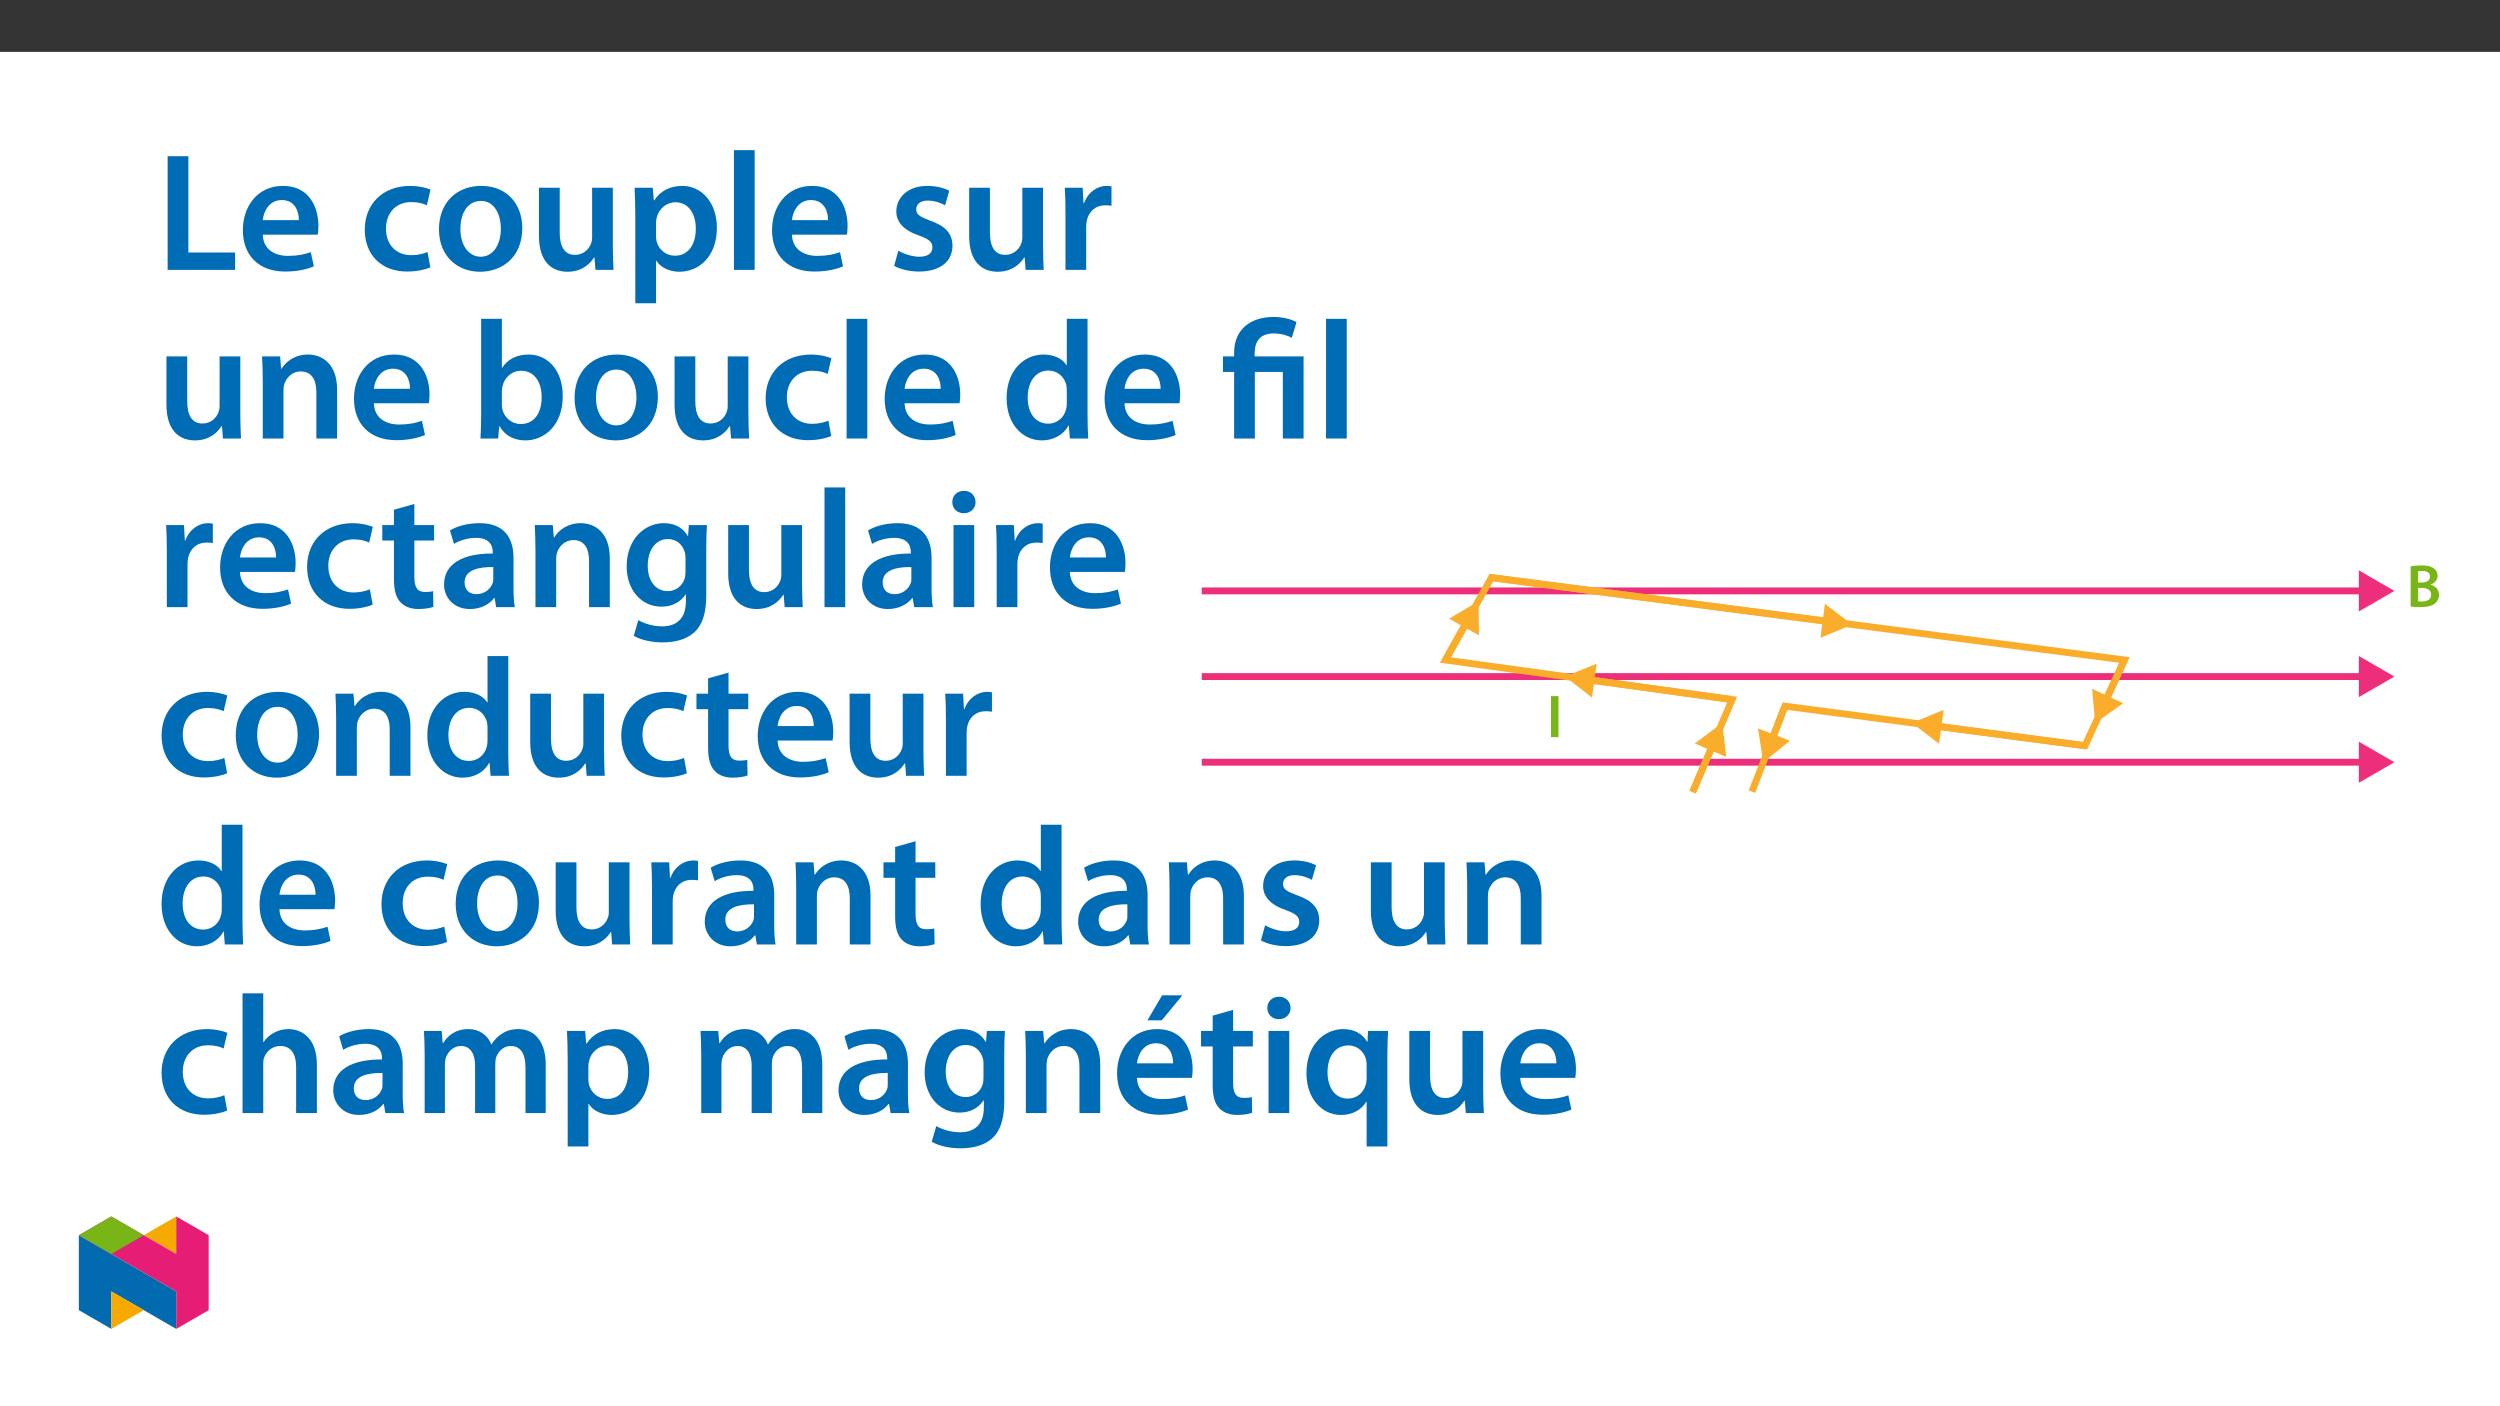 ﻿<?xml version="1.0" encoding="utf-8"?>
<svg xmlns="http://www.w3.org/2000/svg" xmlns:xlink="http://www.w3.org/1999/xlink" viewBox="0 0 960 540" version="1.1">
  <rect x="0" y="0" width="960" height="540" fill="#333333" stroke="none"/>
  <defs>
    <g>
      <symbol overflow="visible" id="glyph0-0">
        <path style="stroke:none;" d="M 0 0 L 11.672 0 L 11.672 -16.344 L 0 -16.344 Z M 5.844 -9.234 L 1.875 -15.188 L 9.812 -15.188 Z M 6.547 -8.172 L 10.516 -14.125 L 10.516 -2.219 Z M 1.875 -1.172 L 5.844 -7.125 L 9.812 -1.172 Z M 1.172 -14.125 L 5.141 -8.172 L 1.172 -2.219 Z M 1.172 -14.125 " />
      </symbol>
      <symbol overflow="visible" id="glyph0-1">
        <path style="stroke:none;" d="M 1.656 -0.047 C 2.406 0.047 3.594 0.156 5.188 0.156 C 8.078 0.156 9.922 -0.328 11.047 -1.281 C 11.938 -2.062 12.547 -3.156 12.547 -4.562 C 12.547 -6.703 11.031 -8.016 9.359 -8.438 L 9.359 -8.5 C 11.078 -9.141 11.984 -10.438 11.984 -11.891 C 11.984 -13.25 11.328 -14.266 10.344 -14.859 C 9.297 -15.578 7.969 -15.859 5.859 -15.859 C 4.234 -15.859 2.562 -15.703 1.656 -15.516 Z M 4.516 -13.625 C 4.812 -13.688 5.297 -13.734 6.141 -13.734 C 7.969 -13.734 9.094 -13.062 9.094 -11.562 C 9.094 -10.234 7.984 -9.297 5.984 -9.297 L 4.516 -9.297 Z M 4.516 -7.219 L 5.938 -7.219 C 7.922 -7.219 9.531 -6.469 9.531 -4.625 C 9.531 -2.688 7.875 -2.016 6.031 -2.016 C 5.375 -2.016 4.875 -2.016 4.516 -2.078 Z M 4.516 -7.219 " />
      </symbol>
      <symbol overflow="visible" id="glyph0-2">
        <path style="stroke:none;" d="M 1.656 -15.75 L 1.656 0 L 4.531 0 L 4.531 -15.75 Z M 1.656 -15.75 " />
      </symbol>
      <symbol overflow="visible" id="glyph1-0">
        <path style="stroke:none;" d="M 0 0 L 32.375 0 L 32.375 -45.328 L 0 -45.328 Z M 16.188 -25.578 L 5.188 -42.094 L 27.188 -42.094 Z M 18.125 -22.656 L 29.141 -39.172 L 29.141 -6.156 Z M 5.188 -3.234 L 16.188 -19.75 L 27.188 -3.234 Z M 3.234 -39.172 L 14.25 -22.656 L 3.234 -6.156 Z M 3.234 -39.172 " />
      </symbol>
      <symbol overflow="visible" id="glyph1-1">
        <path style="stroke:none;" d="M 4.594 0 L 30.5 0 L 30.5 -6.672 L 12.562 -6.672 L 12.562 -43.641 L 4.594 -43.641 Z M 4.594 0 " />
      </symbol>
      <symbol overflow="visible" id="glyph1-2">
        <path style="stroke:none;" d="M 31.016 -13.531 C 31.141 -14.25 31.281 -15.406 31.281 -16.906 C 31.281 -23.828 27.906 -32.25 17.672 -32.25 C 7.578 -32.25 2.266 -24.016 2.266 -15.281 C 2.266 -5.641 8.281 0.641 18.516 0.641 C 23.047 0.641 26.812 -0.188 29.531 -1.359 L 28.359 -6.797 C 25.906 -5.953 23.312 -5.375 19.625 -5.375 C 14.5 -5.375 10.094 -7.828 9.906 -13.531 Z M 9.906 -19.094 C 10.234 -22.344 12.297 -26.812 17.219 -26.812 C 22.531 -26.812 23.828 -22.016 23.766 -19.094 Z M 9.906 -19.094 " />
      </symbol>
      <symbol overflow="visible" id="glyph1-3">
        <path style="stroke:none;" d="M 26.359 -6.859 C 24.797 -6.219 22.797 -5.641 20.078 -5.641 C 14.641 -5.641 10.422 -9.328 10.422 -15.797 C 10.359 -21.562 13.984 -26.031 20.078 -26.031 C 22.922 -26.031 24.797 -25.453 26.094 -24.797 L 27.516 -30.828 C 25.703 -31.594 22.734 -32.25 19.812 -32.25 C 8.734 -32.25 2.266 -24.922 2.266 -15.469 C 2.266 -5.703 8.672 0.641 18.516 0.641 C 22.469 0.641 25.766 -0.188 27.453 -0.969 Z M 26.359 -6.859 " />
      </symbol>
      <symbol overflow="visible" id="glyph1-4">
        <path style="stroke:none;" d="M 18.578 -32.25 C 9.062 -32.25 2.266 -25.906 2.266 -15.547 C 2.266 -5.375 9.188 0.719 18.062 0.719 C 26.094 0.719 34.25 -4.469 34.25 -16.062 C 34.25 -25.641 27.969 -32.25 18.578 -32.25 Z M 18.391 -26.484 C 23.828 -26.484 26.031 -20.781 26.031 -15.859 C 26.031 -9.453 22.859 -5.047 18.328 -5.047 C 13.531 -5.047 10.484 -9.641 10.484 -15.734 C 10.484 -20.984 12.75 -26.484 18.391 -26.484 Z M 18.391 -26.484 " />
      </symbol>
      <symbol overflow="visible" id="glyph1-5">
        <path style="stroke:none;" d="M 32.5 -31.531 L 24.547 -31.531 L 24.547 -12.5 C 24.547 -11.594 24.406 -10.688 24.094 -10.031 C 23.312 -7.969 21.234 -5.766 18 -5.766 C 13.797 -5.766 12.109 -9.125 12.109 -14.375 L 12.109 -31.531 L 4.141 -31.531 L 4.141 -13.016 C 4.141 -2.719 9.391 0.719 15.094 0.719 C 20.781 0.719 23.891 -2.531 25.25 -4.734 L 25.453 -4.734 L 25.828 0 L 32.766 0 C 32.641 -2.594 32.5 -5.703 32.5 -9.453 Z M 32.5 -31.531 " />
      </symbol>
      <symbol overflow="visible" id="glyph1-6">
        <path style="stroke:none;" d="M 4.281 12.828 L 12.234 12.828 L 12.234 -3.5 L 12.375 -3.5 C 13.984 -0.969 17.281 0.719 21.234 0.719 C 28.422 0.719 35.609 -4.797 35.609 -16.188 C 35.609 -26.031 29.594 -32.25 22.344 -32.25 C 17.547 -32.25 13.859 -30.234 11.531 -26.672 L 11.391 -26.672 L 11 -31.531 L 4.016 -31.531 C 4.141 -28.562 4.281 -25.188 4.281 -21.047 Z M 12.234 -18.062 C 12.234 -18.719 12.375 -19.422 12.5 -20.078 C 13.344 -23.562 16.375 -25.969 19.688 -25.969 C 24.797 -25.969 27.516 -21.438 27.516 -15.859 C 27.516 -9.641 24.547 -5.438 19.484 -5.438 C 16.062 -5.438 13.281 -7.766 12.438 -11 C 12.297 -11.719 12.234 -12.438 12.234 -13.203 Z M 12.234 -18.062 " />
      </symbol>
      <symbol overflow="visible" id="glyph1-7">
        <path style="stroke:none;" d="M 4.281 0 L 12.234 0 L 12.234 -45.969 L 4.281 -45.969 Z M 4.281 0 " />
      </symbol>
      <symbol overflow="visible" id="glyph1-8">
        <path style="stroke:none;" d="M 2.328 -1.547 C 4.656 -0.266 8.094 0.641 11.906 0.641 C 20.266 0.641 24.734 -3.5 24.734 -9.266 C 24.672 -13.922 22.078 -16.828 16.312 -18.844 C 12.297 -20.328 10.812 -21.234 10.812 -23.25 C 10.812 -25.188 12.375 -26.609 15.219 -26.609 C 18 -26.609 20.594 -25.578 21.891 -24.797 L 23.5 -30.375 C 21.625 -31.406 18.578 -32.25 15.094 -32.25 C 7.766 -32.25 3.172 -27.969 3.172 -22.406 C 3.172 -18.641 5.703 -15.281 11.844 -13.203 C 15.734 -11.781 17.031 -10.75 17.031 -8.609 C 17.031 -6.547 15.469 -5.047 11.984 -5.047 C 9.125 -5.047 5.703 -6.281 3.953 -7.375 Z M 2.328 -1.547 " />
      </symbol>
      <symbol overflow="visible" id="glyph1-9">
        <path style="stroke:none;" d="M 4.281 0 L 12.234 0 L 12.234 -16.375 C 12.234 -17.219 12.297 -18.062 12.438 -18.781 C 13.141 -22.406 15.797 -24.797 19.547 -24.797 C 20.531 -24.797 21.234 -24.734 21.953 -24.609 L 21.953 -32.047 C 21.297 -32.188 20.844 -32.25 20.078 -32.25 C 16.641 -32.25 12.953 -29.984 11.391 -25.578 L 11.203 -25.578 L 10.875 -31.531 L 4.016 -31.531 C 4.203 -28.75 4.281 -25.641 4.281 -21.375 Z M 4.281 0 " />
      </symbol>
      <symbol overflow="visible" id="glyph1-10">
        <path style="stroke:none;" d="M 4.281 0 L 12.234 0 L 12.234 -18.578 C 12.234 -19.484 12.375 -20.469 12.625 -21.109 C 13.469 -23.5 15.672 -25.766 18.844 -25.766 C 23.188 -25.766 24.859 -22.344 24.859 -17.812 L 24.859 0 L 32.828 0 L 32.828 -18.719 C 32.828 -28.688 27.125 -32.25 21.625 -32.25 C 16.375 -32.25 12.953 -29.266 11.531 -26.812 L 11.328 -26.812 L 10.938 -31.531 L 4.016 -31.531 C 4.141 -28.812 4.281 -25.766 4.281 -22.141 Z M 4.281 0 " />
      </symbol>
      <symbol overflow="visible" id="glyph1-11">
        <path style="stroke:none;" d="M 4.281 -8.875 C 4.281 -5.641 4.141 -2.141 4.016 0 L 10.812 0 L 11.203 -4.734 L 11.328 -4.734 C 13.594 -0.844 17.219 0.719 21.297 0.719 C 28.422 0.719 35.609 -4.922 35.609 -16.25 C 35.672 -25.828 30.172 -32.25 22.469 -32.25 C 17.734 -32.25 14.312 -30.234 12.375 -27.188 L 12.234 -27.188 L 12.234 -45.969 L 4.281 -45.969 Z M 12.234 -18.125 C 12.234 -18.906 12.375 -19.625 12.5 -20.203 C 13.344 -23.703 16.312 -26.031 19.547 -26.031 C 24.859 -26.031 27.516 -21.5 27.516 -15.922 C 27.516 -9.516 24.469 -5.562 19.484 -5.562 C 16.062 -5.562 13.281 -7.906 12.438 -11.141 C 12.297 -11.719 12.234 -12.375 12.234 -13.016 Z M 12.234 -18.125 " />
      </symbol>
      <symbol overflow="visible" id="glyph1-12">
        <path style="stroke:none;" d="M 25.375 -45.969 L 25.375 -28.172 L 25.25 -28.172 C 23.828 -30.5 20.719 -32.25 16.375 -32.25 C 8.812 -32.25 2.203 -25.969 2.266 -15.406 C 2.266 -5.703 8.219 0.719 15.797 0.719 C 20.328 0.719 24.156 -1.484 26.031 -4.984 L 26.156 -4.984 L 26.547 0 L 33.609 0 C 33.469 -2.141 33.344 -5.641 33.344 -8.875 L 33.344 -45.969 Z M 25.375 -13.656 C 25.375 -12.828 25.312 -12.047 25.125 -11.328 C 24.344 -7.906 21.5 -5.703 18.266 -5.703 C 13.203 -5.703 10.359 -9.906 10.359 -15.734 C 10.359 -21.562 13.203 -26.094 18.328 -26.094 C 21.953 -26.094 24.469 -23.562 25.188 -20.531 C 25.312 -19.875 25.375 -19.031 25.375 -18.391 Z M 25.375 -13.656 " />
      </symbol>
      <symbol overflow="visible" id="glyph1-13">
        <path style="stroke:none;" d="M 13.141 0 L 13.141 -25.578 L 23.891 -25.578 L 23.891 0 L 31.859 0 L 31.859 -31.531 L 13.078 -31.531 L 13.078 -32.828 C 13.078 -36.969 14.891 -40.344 20.391 -40.344 C 23.375 -40.344 25.906 -39.5 27.328 -38.656 L 29.141 -44.672 C 27.328 -45.844 23.562 -46.688 20.391 -46.688 C 11.078 -46.688 5.188 -41.5 5.188 -33.016 L 5.188 -31.531 L 0.906 -31.531 L 0.906 -25.578 L 5.188 -25.578 L 5.188 0 Z M 13.141 0 " />
      </symbol>
      <symbol overflow="visible" id="glyph1-14">
        <path style="stroke:none;" d="M 5.562 -37.422 L 5.562 -31.531 L 1.094 -31.531 L 1.094 -25.578 L 5.562 -25.578 L 5.562 -10.75 C 5.562 -6.609 6.344 -3.688 8.094 -1.875 C 9.578 -0.266 11.984 0.719 14.953 0.719 C 17.422 0.719 19.547 0.328 20.719 -0.125 L 20.594 -6.156 C 19.688 -5.891 18.906 -5.828 17.484 -5.828 C 14.438 -5.828 13.406 -7.766 13.406 -11.656 L 13.406 -25.578 L 20.984 -25.578 L 20.984 -31.531 L 13.406 -31.531 L 13.406 -39.625 Z M 5.562 -37.422 " />
      </symbol>
      <symbol overflow="visible" id="glyph1-15">
        <path style="stroke:none;" d="M 28.75 -18.906 C 28.75 -25.828 25.828 -32.25 15.734 -32.25 C 10.75 -32.25 6.672 -30.891 4.344 -29.469 L 5.891 -24.281 C 8.031 -25.641 11.266 -26.609 14.375 -26.609 C 19.938 -26.609 20.781 -23.188 20.781 -21.109 L 20.781 -20.594 C 9.125 -20.656 2.078 -16.578 2.078 -8.672 C 2.078 -3.891 5.641 0.719 11.984 0.719 C 16.125 0.719 19.422 -1.031 21.297 -3.5 L 21.5 -3.5 L 22.078 0 L 29.266 0 C 28.875 -1.938 28.75 -4.734 28.75 -7.578 Z M 20.984 -11.078 C 20.984 -10.484 20.984 -9.906 20.781 -9.328 C 20 -7.062 17.734 -4.984 14.5 -4.984 C 11.984 -4.984 9.969 -6.406 9.969 -9.516 C 9.969 -14.312 15.344 -15.469 20.984 -15.406 Z M 20.984 -11.078 " />
      </symbol>
      <symbol overflow="visible" id="glyph1-16">
        <path style="stroke:none;" d="M 32.828 -22.469 C 32.828 -26.812 32.953 -29.391 33.094 -31.531 L 26.156 -31.531 L 25.828 -27.328 L 25.703 -27.328 C 24.219 -29.922 21.438 -32.25 16.578 -32.25 C 9 -32.25 2.266 -25.969 2.266 -15.609 C 2.266 -6.672 7.828 -0.188 15.672 -0.188 C 19.875 -0.188 23.047 -2.078 24.859 -4.859 L 25 -4.859 L 25 -2.141 C 25 4.656 21.109 7.375 15.922 7.375 C 12.109 7.375 8.734 6.156 6.734 4.984 L 4.984 11 C 7.703 12.625 11.984 13.531 16 13.531 C 20.328 13.531 24.922 12.625 28.172 9.719 C 31.469 6.734 32.828 2 32.828 -4.594 Z M 24.859 -13.797 C 24.859 -12.891 24.797 -11.781 24.547 -11 C 23.641 -8.094 21.047 -6.156 18.062 -6.156 C 13.078 -6.156 10.359 -10.484 10.359 -15.859 C 10.359 -22.281 13.656 -26.156 18.125 -26.156 C 21.5 -26.156 23.766 -23.953 24.609 -21.047 C 24.797 -20.391 24.859 -19.688 24.859 -18.906 Z M 24.859 -13.797 " />
      </symbol>
      <symbol overflow="visible" id="glyph1-17">
        <path style="stroke:none;" d="M 12.234 0 L 12.234 -31.531 L 4.281 -31.531 L 4.281 0 Z M 8.281 -44.672 C 5.641 -44.672 3.812 -42.797 3.812 -40.344 C 3.812 -38.016 5.562 -36.062 8.219 -36.062 C 11 -36.062 12.75 -38.016 12.75 -40.344 C 12.688 -42.797 11 -44.672 8.281 -44.672 Z M 8.281 -44.672 " />
      </symbol>
      <symbol overflow="visible" id="glyph1-18">
        <path style="stroke:none;" d="M 4.281 0 L 12.234 0 L 12.234 -18.906 C 12.234 -19.75 12.297 -20.594 12.562 -21.297 C 13.469 -23.703 15.672 -25.766 18.781 -25.766 C 23.188 -25.766 24.859 -22.281 24.859 -17.734 L 24.859 0 L 32.828 0 L 32.828 -18.578 C 32.828 -28.688 27.188 -32.25 21.828 -32.25 C 19.812 -32.25 17.938 -31.734 16.312 -30.828 C 14.703 -29.984 13.344 -28.75 12.375 -27.266 L 12.234 -27.266 L 12.234 -45.969 L 4.281 -45.969 Z M 4.281 0 " />
      </symbol>
      <symbol overflow="visible" id="glyph1-19">
        <path style="stroke:none;" d="M 4.281 0 L 12.047 0 L 12.047 -18.641 C 12.047 -19.547 12.172 -20.469 12.438 -21.297 C 13.203 -23.438 15.219 -25.766 18.188 -25.766 C 21.891 -25.766 23.641 -22.656 23.641 -18.266 L 23.641 0 L 31.406 0 L 31.406 -18.906 C 31.406 -19.812 31.531 -20.844 31.797 -21.562 C 32.641 -23.828 34.641 -25.766 37.359 -25.766 C 41.188 -25.766 43 -22.656 43 -17.422 L 43 0 L 50.766 0 L 50.766 -18.578 C 50.766 -28.688 45.453 -32.25 40.281 -32.25 C 37.625 -32.25 35.609 -31.594 33.797 -30.375 C 32.375 -29.469 31.078 -28.172 29.984 -26.422 L 29.844 -26.422 C 28.484 -29.922 25.25 -32.25 21.109 -32.25 C 15.734 -32.25 12.891 -29.328 11.391 -26.875 L 11.203 -26.875 L 10.812 -31.531 L 4.016 -31.531 C 4.141 -28.812 4.281 -25.766 4.281 -22.141 Z M 4.281 0 " />
      </symbol>
      <symbol overflow="visible" id="glyph1-20">
        <path style="stroke:none;" d="M 31.016 -13.531 C 31.141 -14.25 31.281 -15.406 31.281 -16.906 C 31.281 -23.828 27.906 -32.25 17.672 -32.25 C 7.578 -32.25 2.266 -24.016 2.266 -15.281 C 2.266 -5.641 8.281 0.641 18.516 0.641 C 23.047 0.641 26.812 -0.188 29.531 -1.359 L 28.359 -6.797 C 25.906 -5.953 23.312 -5.375 19.625 -5.375 C 14.5 -5.375 10.094 -7.828 9.906 -13.531 Z M 9.906 -19.094 C 10.234 -22.344 12.297 -26.812 17.219 -26.812 C 22.531 -26.812 23.828 -22.016 23.766 -19.094 Z M 19.547 -45.203 L 13.922 -35.609 L 19.422 -35.609 L 27.328 -45.203 Z M 19.547 -45.203 " />
      </symbol>
      <symbol overflow="visible" id="glyph1-21">
        <path style="stroke:none;" d="M 25.375 12.828 L 33.344 12.828 L 33.344 -22.406 C 33.344 -25.703 33.469 -28.688 33.609 -31.531 L 25.906 -31.531 L 25.703 -27.328 L 25.578 -27.391 C 23.891 -30.297 20.781 -32.25 16.375 -32.25 C 9.641 -32.25 2.266 -26.812 2.266 -15.281 C 2.266 -5.438 8.359 0.719 15.469 0.719 C 20.078 0.719 23.375 -1.297 25.25 -4.344 L 25.375 -4.344 Z M 25.375 -13.281 C 25.375 -12.5 25.25 -11.531 25 -10.812 C 24.094 -7.641 21.438 -5.562 18.188 -5.562 C 13.141 -5.562 10.359 -9.906 10.359 -15.672 C 10.359 -21.625 13.203 -25.969 18.391 -25.969 C 21.953 -25.969 24.469 -23.438 25.188 -20.469 C 25.312 -19.875 25.375 -19.172 25.375 -18.516 Z M 25.375 -13.281 " />
      </symbol>
    </g>
    <clipPath id="clip1">
      <path d="M 461.473 225 L 910 225 L 910 229 L 461.473 229 Z M 461.473 225 " />
    </clipPath>
    <clipPath id="clip2">
      <path d="M 905 219.023 L 919.449 219.023 L 919.449 235 L 905 235 Z M 905 219.023 " />
    </clipPath>
    <clipPath id="clip3">
      <path d="M 461.473 258 L 910 258 L 910 262 L 461.473 262 Z M 461.473 258 " />
    </clipPath>
    <clipPath id="clip4">
      <path d="M 905 251 L 919.449 251 L 919.449 268 L 905 268 Z M 905 251 " />
    </clipPath>
    <clipPath id="clip5">
      <path d="M 461.473 291 L 910 291 L 910 295 L 461.473 295 Z M 461.473 291 " />
    </clipPath>
    <clipPath id="clip6">
      <path d="M 905 284 L 919.449 284 L 919.449 301 L 905 301 Z M 905 284 " />
    </clipPath>
    <clipPath id="clip7">
      <path d="M 517 219.023 L 853 219.023 L 853 304.66 L 517 304.66 Z M 517 219.023 " />
    </clipPath>
    <clipPath id="clip8">
      <path d="M 612 249 L 695 249 L 695 304.66 L 612 304.66 Z M 612 249 " />
    </clipPath>
    <clipPath id="clip9">
      <path d="M 535 219.023 L 740 219.023 L 740 276 L 535 276 Z M 535 219.023 " />
    </clipPath>
    <clipPath id="clip10">
      <path d="M 771 219.023 L 853 219.023 L 853 304.66 L 771 304.66 Z M 771 219.023 " />
    </clipPath>
    <clipPath id="clip11">
      <path d="M 706 241 L 838 241 L 838 304.66 L 706 304.66 Z M 706 241 " />
    </clipPath>
    <clipPath id="clip12">
      <path d="M 573 223 L 703 223 L 703 304.66 L 573 304.66 Z M 573 223 " />
    </clipPath>
    <clipPath id="clip13">
      <path d="M 517 219.023 L 601 219.023 L 601 291 L 517 291 Z M 517 219.023 " />
    </clipPath>
    <clipPath id="clip14">
      <path d="M 643 233 L 723 233 L 723 304.66 L 643 304.66 Z M 643 233 " />
    </clipPath>
    <clipPath id="clip15">
      <path d="M 30.277 474 L 68 474 L 68 510.301 L 30.277 510.301 Z M 30.277 474 " />
    </clipPath>
    <clipPath id="clip16">
      <path d="M 42 495 L 56 495 L 56 510.301 L 42 510.301 Z M 42 495 " />
    </clipPath>
    <clipPath id="clip17">
      <path d="M 55 467.125 L 68 467.125 L 68 482 L 55 482 Z M 55 467.125 " />
    </clipPath>
    <clipPath id="clip18">
      <path d="M 30.277 467.125 L 80.133 467.125 L 80.133 510.301 L 30.277 510.301 Z M 30.277 467.125 " />
    </clipPath>
    <clipPath id="clip19">
      <path d="M 30.277 467.125 L 56 467.125 L 56 482 L 30.277 482 Z M 30.277 467.125 " />
    </clipPath>
  </defs>
  <g id="surface1">
    <path style=" stroke:none;fill-rule:nonzero;fill:rgb(100%,100%,100%);fill-opacity:1;" d="M 0 559.926 L 960 559.926 L 960 19.926 L 0 19.926 Z M 0 559.926 " />
    <g clip-path="url(#clip1)" clip-rule="nonzero">
      <path style="fill:none;stroke-width:4.628;stroke-linecap:butt;stroke-linejoin:miter;stroke:rgb(92.899%,17.999%,47.8%);stroke-opacity:1;stroke-miterlimit:10;" d="M 0.001 0.001 L 784.242 0.001 " transform="matrix(0.57,0,0,-0.57,461.472,226.907)" />
    </g>
    <g clip-path="url(#clip2)" clip-rule="nonzero">
      <path style=" stroke:none;fill-rule:nonzero;fill:rgb(92.899%,17.999%,47.8%);fill-opacity:1;" d="M 905.793 219.023 L 905.793 234.793 L 919.445 226.906 Z M 905.793 219.023 " />
    </g>
    <g clip-path="url(#clip3)" clip-rule="nonzero">
      <path style="fill:none;stroke-width:4.628;stroke-linecap:butt;stroke-linejoin:miter;stroke:rgb(92.899%,17.999%,47.8%);stroke-opacity:1;stroke-miterlimit:10;" d="M 0.001 -0.002 L 784.242 -0.002 " transform="matrix(0.57,0,0,-0.57,461.472,259.8)" />
    </g>
    <g clip-path="url(#clip4)" clip-rule="nonzero">
      <path style=" stroke:none;fill-rule:nonzero;fill:rgb(92.899%,17.999%,47.8%);fill-opacity:1;" d="M 905.793 267.688 L 919.445 259.801 L 905.793 251.914 Z M 905.793 267.688 " />
    </g>
    <g clip-path="url(#clip5)" clip-rule="nonzero">
      <path style="fill:none;stroke-width:4.628;stroke-linecap:butt;stroke-linejoin:miter;stroke:rgb(92.899%,17.999%,47.8%);stroke-opacity:1;stroke-miterlimit:10;" d="M 0.001 -0.003 L 784.242 -0.003 " transform="matrix(0.57,0,0,-0.57,461.472,292.693)" />
    </g>
    <g clip-path="url(#clip6)" clip-rule="nonzero">
      <path style=" stroke:none;fill-rule:nonzero;fill:rgb(92.899%,17.999%,47.8%);fill-opacity:1;" d="M 905.793 300.578 L 919.445 292.695 L 905.793 284.809 Z M 905.793 300.578 " />
    </g>
    <g clip-path="url(#clip7)" clip-rule="nonzero">
      <path style="fill:none;stroke-width:4.628;stroke-linecap:butt;stroke-linejoin:miter;stroke:rgb(98%,67.499%,16.899%);stroke-opacity:1;stroke-miterlimit:10;" d="M -0.003 0.003 L 22.214 57.592 L 224.365 30.938 L 251.026 88.691 L -175.499 144.229 L -206.599 88.691 L -13.33 62.037 L -39.984 -0.278 " transform="matrix(0.57,0,0,-0.57,672.748,303.986)" />
    </g>
    <g clip-path="url(#clip8)" clip-rule="nonzero">
      <path style="fill:none;stroke-width:4.628;stroke-linecap:butt;stroke-linejoin:miter;stroke:rgb(98%,67.499%,16.899%);stroke-opacity:1;stroke-miterlimit:10;" d="M -0.002 -0.001 L -13.391 -31.305 " transform="matrix(0.57,0,0,-0.57,657.603,286.316)" />
    </g>
    <path style=" stroke:none;fill-rule:nonzero;fill:rgb(98%,67.499%,16.899%);fill-opacity:1;" d="M 650.805 285.5 L 661.32 277.621 L 662.887 290.668 Z M 650.805 285.5 " />
    <g clip-path="url(#clip9)" clip-rule="nonzero">
      <path style="fill:none;stroke-width:4.628;stroke-linecap:butt;stroke-linejoin:miter;stroke:rgb(98%,67.499%,16.899%);stroke-opacity:1;stroke-miterlimit:10;" d="M -0 0.001 L -226.542 29.495 " transform="matrix(0.57,0,0,-0.57,701.817,238.645)" />
    </g>
    <path style=" stroke:none;fill-rule:nonzero;fill:rgb(98%,67.499%,16.899%);fill-opacity:1;" d="M 700.758 231.879 L 711.195 239.867 L 699.062 244.914 Z M 700.758 231.879 " />
    <g clip-path="url(#clip10)" clip-rule="nonzero">
      <path style="fill:none;stroke-width:4.628;stroke-linecap:butt;stroke-linejoin:miter;stroke:rgb(98%,67.499%,16.899%);stroke-opacity:1;stroke-miterlimit:10;" d="M -0.003 0 L 12.611 27.327 " transform="matrix(0.57,0,0,-0.57,808.525,269.035)" />
    </g>
    <path style=" stroke:none;fill-rule:nonzero;fill:rgb(98%,67.499%,16.899%);fill-opacity:1;" d="M 815.297 270.043 L 804.562 277.621 L 803.363 264.535 Z M 815.297 270.043 " />
    <g clip-path="url(#clip11)" clip-rule="nonzero">
      <path style="fill:none;stroke-width:4.628;stroke-linecap:butt;stroke-linejoin:miter;stroke:rgb(98%,67.499%,16.899%);stroke-opacity:1;stroke-miterlimit:10;" d="M -0.002 -0.002 L 99.997 -13.185 " transform="matrix(0.57,0,0,-0.57,743.575,278.858)" />
    </g>
    <path style=" stroke:none;fill-rule:nonzero;fill:rgb(98%,67.499%,16.899%);fill-opacity:1;" d="M 744.621 285.625 L 734.199 277.621 L 746.34 272.594 Z M 744.621 285.625 " />
    <g clip-path="url(#clip12)" clip-rule="nonzero">
      <path style="fill:none;stroke-width:4.628;stroke-linecap:butt;stroke-linejoin:miter;stroke:rgb(98%,67.499%,16.899%);stroke-opacity:1;stroke-miterlimit:10;" d="M 0.001 -0.003 L 96.289 -13.282 " transform="matrix(0.57,0,0,-0.57,610.32,261.092)" />
    </g>
    <path style=" stroke:none;fill-rule:nonzero;fill:rgb(98%,67.499%,16.899%);fill-opacity:1;" d="M 611.328 267.863 L 600.953 259.801 L 613.121 254.848 Z M 611.328 267.863 " />
    <g clip-path="url(#clip13)" clip-rule="nonzero">
      <path style="fill:none;stroke-width:4.628;stroke-linecap:butt;stroke-linejoin:miter;stroke:rgb(98%,67.499%,16.899%);stroke-opacity:1;stroke-miterlimit:10;" d="M -0 0.003 L -14.13 -25.225 " transform="matrix(0.57,0,0,-0.57,563.137,239.107)" />
    </g>
    <path style=" stroke:none;fill-rule:nonzero;fill:rgb(98%,67.499%,16.899%);fill-opacity:1;" d="M 556.465 237.574 L 567.758 230.855 L 567.93 243.996 Z M 556.465 237.574 " />
    <g clip-path="url(#clip14)" clip-rule="nonzero">
      <path style="fill:none;stroke-width:4.628;stroke-linecap:butt;stroke-linejoin:miter;stroke:rgb(98%,67.499%,16.899%);stroke-opacity:1;stroke-miterlimit:10;" d="M 0.002 -0.001 L 8.59 22.271 " transform="matrix(0.57,0,0,-0.57,680.507,283.871)" />
    </g>
    <path style=" stroke:none;fill-rule:nonzero;fill:rgb(98%,67.499%,16.899%);fill-opacity:1;" d="M 687.328 284.441 L 677.105 292.691 L 675.066 279.711 Z M 687.328 284.441 " />
    <g style="fill:rgb(47.06%,70.979%,9.021%);fill-opacity:1;">
      <use xlink:href="#glyph0-1" x="924.031" y="232.979" />
    </g>
    <g style="fill:rgb(47.06%,70.979%,9.021%);fill-opacity:1;">
      <use xlink:href="#glyph0-2" x="593.928" y="283.065" />
    </g>
    <g style="fill:rgb(0%,42.354%,71.373%);fill-opacity:1;">
      <use xlink:href="#glyph1-1" x="59.776" y="103.634" />
    </g>
    <g style="fill:rgb(0%,42.354%,71.373%);fill-opacity:1;">
      <use xlink:href="#glyph1-2" x="90.989" y="103.634" />
    </g>
    <g style="fill:rgb(0%,42.354%,71.373%);fill-opacity:1;">
      <use xlink:href="#glyph1-3" x="137.808" y="103.634" />
    </g>
    <g style="fill:rgb(0%,42.354%,71.373%);fill-opacity:1;">
      <use xlink:href="#glyph1-4" x="166.302" y="103.634" />
      <use xlink:href="#glyph1-5" x="202.825" y="103.634" />
      <use xlink:href="#glyph1-6" x="239.671" y="103.634" />
      <use xlink:href="#glyph1-7" x="277.554" y="103.634" />
      <use xlink:href="#glyph1-2" x="294.197" y="103.634" />
    </g>
    <g style="fill:rgb(0%,42.354%,71.373%);fill-opacity:1;">
      <use xlink:href="#glyph1-8" x="341.016" y="103.634" />
      <use xlink:href="#glyph1-5" x="368.02" y="103.634" />
      <use xlink:href="#glyph1-9" x="404.867" y="103.634" />
    </g>
    <g style="fill:rgb(0%,42.354%,71.373%);fill-opacity:1;">
      <use xlink:href="#glyph1-5" x="59.776" y="168.391" />
      <use xlink:href="#glyph1-10" x="96.623" y="168.391" />
      <use xlink:href="#glyph1-2" x="133.664" y="168.391" />
    </g>
    <g style="fill:rgb(0%,42.354%,71.373%);fill-opacity:1;">
      <use xlink:href="#glyph1-11" x="180.483" y="168.391" />
      <use xlink:href="#glyph1-4" x="218.366" y="168.391" />
      <use xlink:href="#glyph1-5" x="254.889" y="168.391" />
      <use xlink:href="#glyph1-3" x="291.736" y="168.391" />
      <use xlink:href="#glyph1-7" x="320.812" y="168.391" />
      <use xlink:href="#glyph1-2" x="337.455" y="168.391" />
    </g>
    <g style="fill:rgb(0%,42.354%,71.373%);fill-opacity:1;">
      <use xlink:href="#glyph1-12" x="384.274" y="168.391" />
      <use xlink:href="#glyph1-2" x="421.898" y="168.391" />
    </g>
    <g style="fill:rgb(0%,42.354%,71.373%);fill-opacity:1;">
      <use xlink:href="#glyph1-13" x="468.717" y="168.391" />
      <use xlink:href="#glyph1-7" x="504.917" y="168.391" />
    </g>
    <g style="fill:rgb(0%,42.354%,71.373%);fill-opacity:1;">
      <use xlink:href="#glyph1-9" x="59.776" y="233.148" />
    </g>
    <g style="fill:rgb(0%,42.354%,71.373%);fill-opacity:1;">
      <use xlink:href="#glyph1-2" x="82.247" y="233.148" />
      <use xlink:href="#glyph1-3" x="115.661" y="233.148" />
    </g>
    <g style="fill:rgb(0%,42.354%,71.373%);fill-opacity:1;">
      <use xlink:href="#glyph1-14" x="145.709" y="233.148" />
      <use xlink:href="#glyph1-15" x="168.439" y="233.148" />
      <use xlink:href="#glyph1-10" x="201.335" y="233.148" />
      <use xlink:href="#glyph1-16" x="238.376" y="233.148" />
      <use xlink:href="#glyph1-5" x="275.482" y="233.148" />
      <use xlink:href="#glyph1-7" x="312.329" y="233.148" />
      <use xlink:href="#glyph1-15" x="328.972" y="233.148" />
      <use xlink:href="#glyph1-17" x="361.868" y="233.148" />
      <use xlink:href="#glyph1-9" x="378.446" y="233.148" />
    </g>
    <g style="fill:rgb(0%,42.354%,71.373%);fill-opacity:1;">
      <use xlink:href="#glyph1-2" x="400.917" y="233.148" />
    </g>
    <g style="fill:rgb(0%,42.354%,71.373%);fill-opacity:1;">
      <use xlink:href="#glyph1-3" x="59.776" y="297.906" />
    </g>
    <g style="fill:rgb(0%,42.354%,71.373%);fill-opacity:1;">
      <use xlink:href="#glyph1-4" x="88.269" y="297.906" />
      <use xlink:href="#glyph1-10" x="124.792" y="297.906" />
      <use xlink:href="#glyph1-12" x="161.833" y="297.906" />
      <use xlink:href="#glyph1-5" x="199.457" y="297.906" />
      <use xlink:href="#glyph1-3" x="236.304" y="297.906" />
    </g>
    <g style="fill:rgb(0%,42.354%,71.373%);fill-opacity:1;">
      <use xlink:href="#glyph1-14" x="266.351" y="297.906" />
    </g>
    <g style="fill:rgb(0%,42.354%,71.373%);fill-opacity:1;">
      <use xlink:href="#glyph1-2" x="288.693" y="297.906" />
      <use xlink:href="#glyph1-5" x="322.107" y="297.906" />
      <use xlink:href="#glyph1-9" x="358.954" y="297.906" />
    </g>
    <g style="fill:rgb(0%,42.354%,71.373%);fill-opacity:1;">
      <use xlink:href="#glyph1-12" x="59.776" y="362.663" />
      <use xlink:href="#glyph1-2" x="97.4" y="362.663" />
    </g>
    <g style="fill:rgb(0%,42.354%,71.373%);fill-opacity:1;">
      <use xlink:href="#glyph1-3" x="144.219" y="362.663" />
    </g>
    <g style="fill:rgb(0%,42.354%,71.373%);fill-opacity:1;">
      <use xlink:href="#glyph1-4" x="172.712" y="362.663" />
      <use xlink:href="#glyph1-5" x="209.236" y="362.663" />
      <use xlink:href="#glyph1-9" x="246.082" y="362.663" />
    </g>
    <g style="fill:rgb(0%,42.354%,71.373%);fill-opacity:1;">
      <use xlink:href="#glyph1-15" x="268.553" y="362.663" />
      <use xlink:href="#glyph1-10" x="301.45" y="362.663" />
    </g>
    <g style="fill:rgb(0%,42.354%,71.373%);fill-opacity:1;">
      <use xlink:href="#glyph1-14" x="338.167" y="362.663" />
    </g>
    <g style="fill:rgb(0%,42.354%,71.373%);fill-opacity:1;">
      <use xlink:href="#glyph1-12" x="374.302" y="362.663" />
      <use xlink:href="#glyph1-15" x="411.925" y="362.663" />
      <use xlink:href="#glyph1-10" x="444.822" y="362.663" />
      <use xlink:href="#glyph1-8" x="481.863" y="362.663" />
    </g>
    <g style="fill:rgb(0%,42.354%,71.373%);fill-opacity:1;">
      <use xlink:href="#glyph1-5" x="522.272" y="362.663" />
      <use xlink:href="#glyph1-10" x="559.118" y="362.663" />
    </g>
    <g style="fill:rgb(0%,42.354%,71.373%);fill-opacity:1;">
      <use xlink:href="#glyph1-3" x="59.776" y="427.42" />
      <use xlink:href="#glyph1-18" x="88.852" y="427.42" />
      <use xlink:href="#glyph1-15" x="125.893" y="427.42" />
      <use xlink:href="#glyph1-19" x="158.79" y="427.42" />
      <use xlink:href="#glyph1-6" x="213.704" y="427.42" />
    </g>
    <g style="fill:rgb(0%,42.354%,71.373%);fill-opacity:1;">
      <use xlink:href="#glyph1-19" x="264.991" y="427.42" />
      <use xlink:href="#glyph1-15" x="319.906" y="427.42" />
      <use xlink:href="#glyph1-16" x="352.802" y="427.42" />
    </g>
    <g style="fill:rgb(0%,42.354%,71.373%);fill-opacity:1;">
      <use xlink:href="#glyph1-10" x="389.649" y="427.42" />
      <use xlink:href="#glyph1-20" x="426.69" y="427.42" />
      <use xlink:href="#glyph1-14" x="460.105" y="427.42" />
      <use xlink:href="#glyph1-17" x="482.835" y="427.42" />
      <use xlink:href="#glyph1-21" x="499.412" y="427.42" />
      <use xlink:href="#glyph1-5" x="537.036" y="427.42" />
      <use xlink:href="#glyph1-2" x="573.883" y="427.42" />
    </g>
    <g clip-path="url(#clip15)" clip-rule="nonzero">
      <path style=" stroke:none;fill-rule:nonzero;fill:rgb(0.8%,42%,68.999%);fill-opacity:1;" d="M 30.277 503.105 L 42.738 510.301 L 42.738 495.91 L 67.668 510.301 L 67.668 495.91 L 30.277 474.32 Z M 30.277 503.105 " />
    </g>
    <g clip-path="url(#clip16)" clip-rule="nonzero">
      <path style=" stroke:none;fill-rule:nonzero;fill:rgb(96.1%,66.699%,0%);fill-opacity:1;" d="M 42.738 510.301 L 55.203 503.105 L 42.738 495.91 Z M 42.738 510.301 " />
    </g>
    <g clip-path="url(#clip17)" clip-rule="nonzero">
      <path style=" stroke:none;fill-rule:nonzero;fill:rgb(96.1%,66.699%,0%);fill-opacity:1;" d="M 67.668 467.125 L 55.203 474.32 L 67.668 481.516 Z M 67.668 467.125 " />
    </g>
    <g clip-path="url(#clip18)" clip-rule="nonzero">
      <path style=" stroke:none;fill-rule:nonzero;fill:rgb(89.799%,11.4%,45.499%);fill-opacity:1;" d="M 67.668 467.125 L 67.668 481.516 L 42.738 467.125 L 30.277 474.32 L 67.668 495.91 L 67.668 510.301 L 80.133 503.105 L 80.133 474.32 Z M 67.668 467.125 " />
    </g>
    <g clip-path="url(#clip19)" clip-rule="nonzero">
      <path style=" stroke:none;fill-rule:nonzero;fill:rgb(47.099%,70.999%,9%);fill-opacity:1;" d="M 42.738 467.125 L 30.277 474.32 L 42.738 481.516 L 55.203 474.32 Z M 42.738 467.125 " />
    </g>
  </g>
</svg>